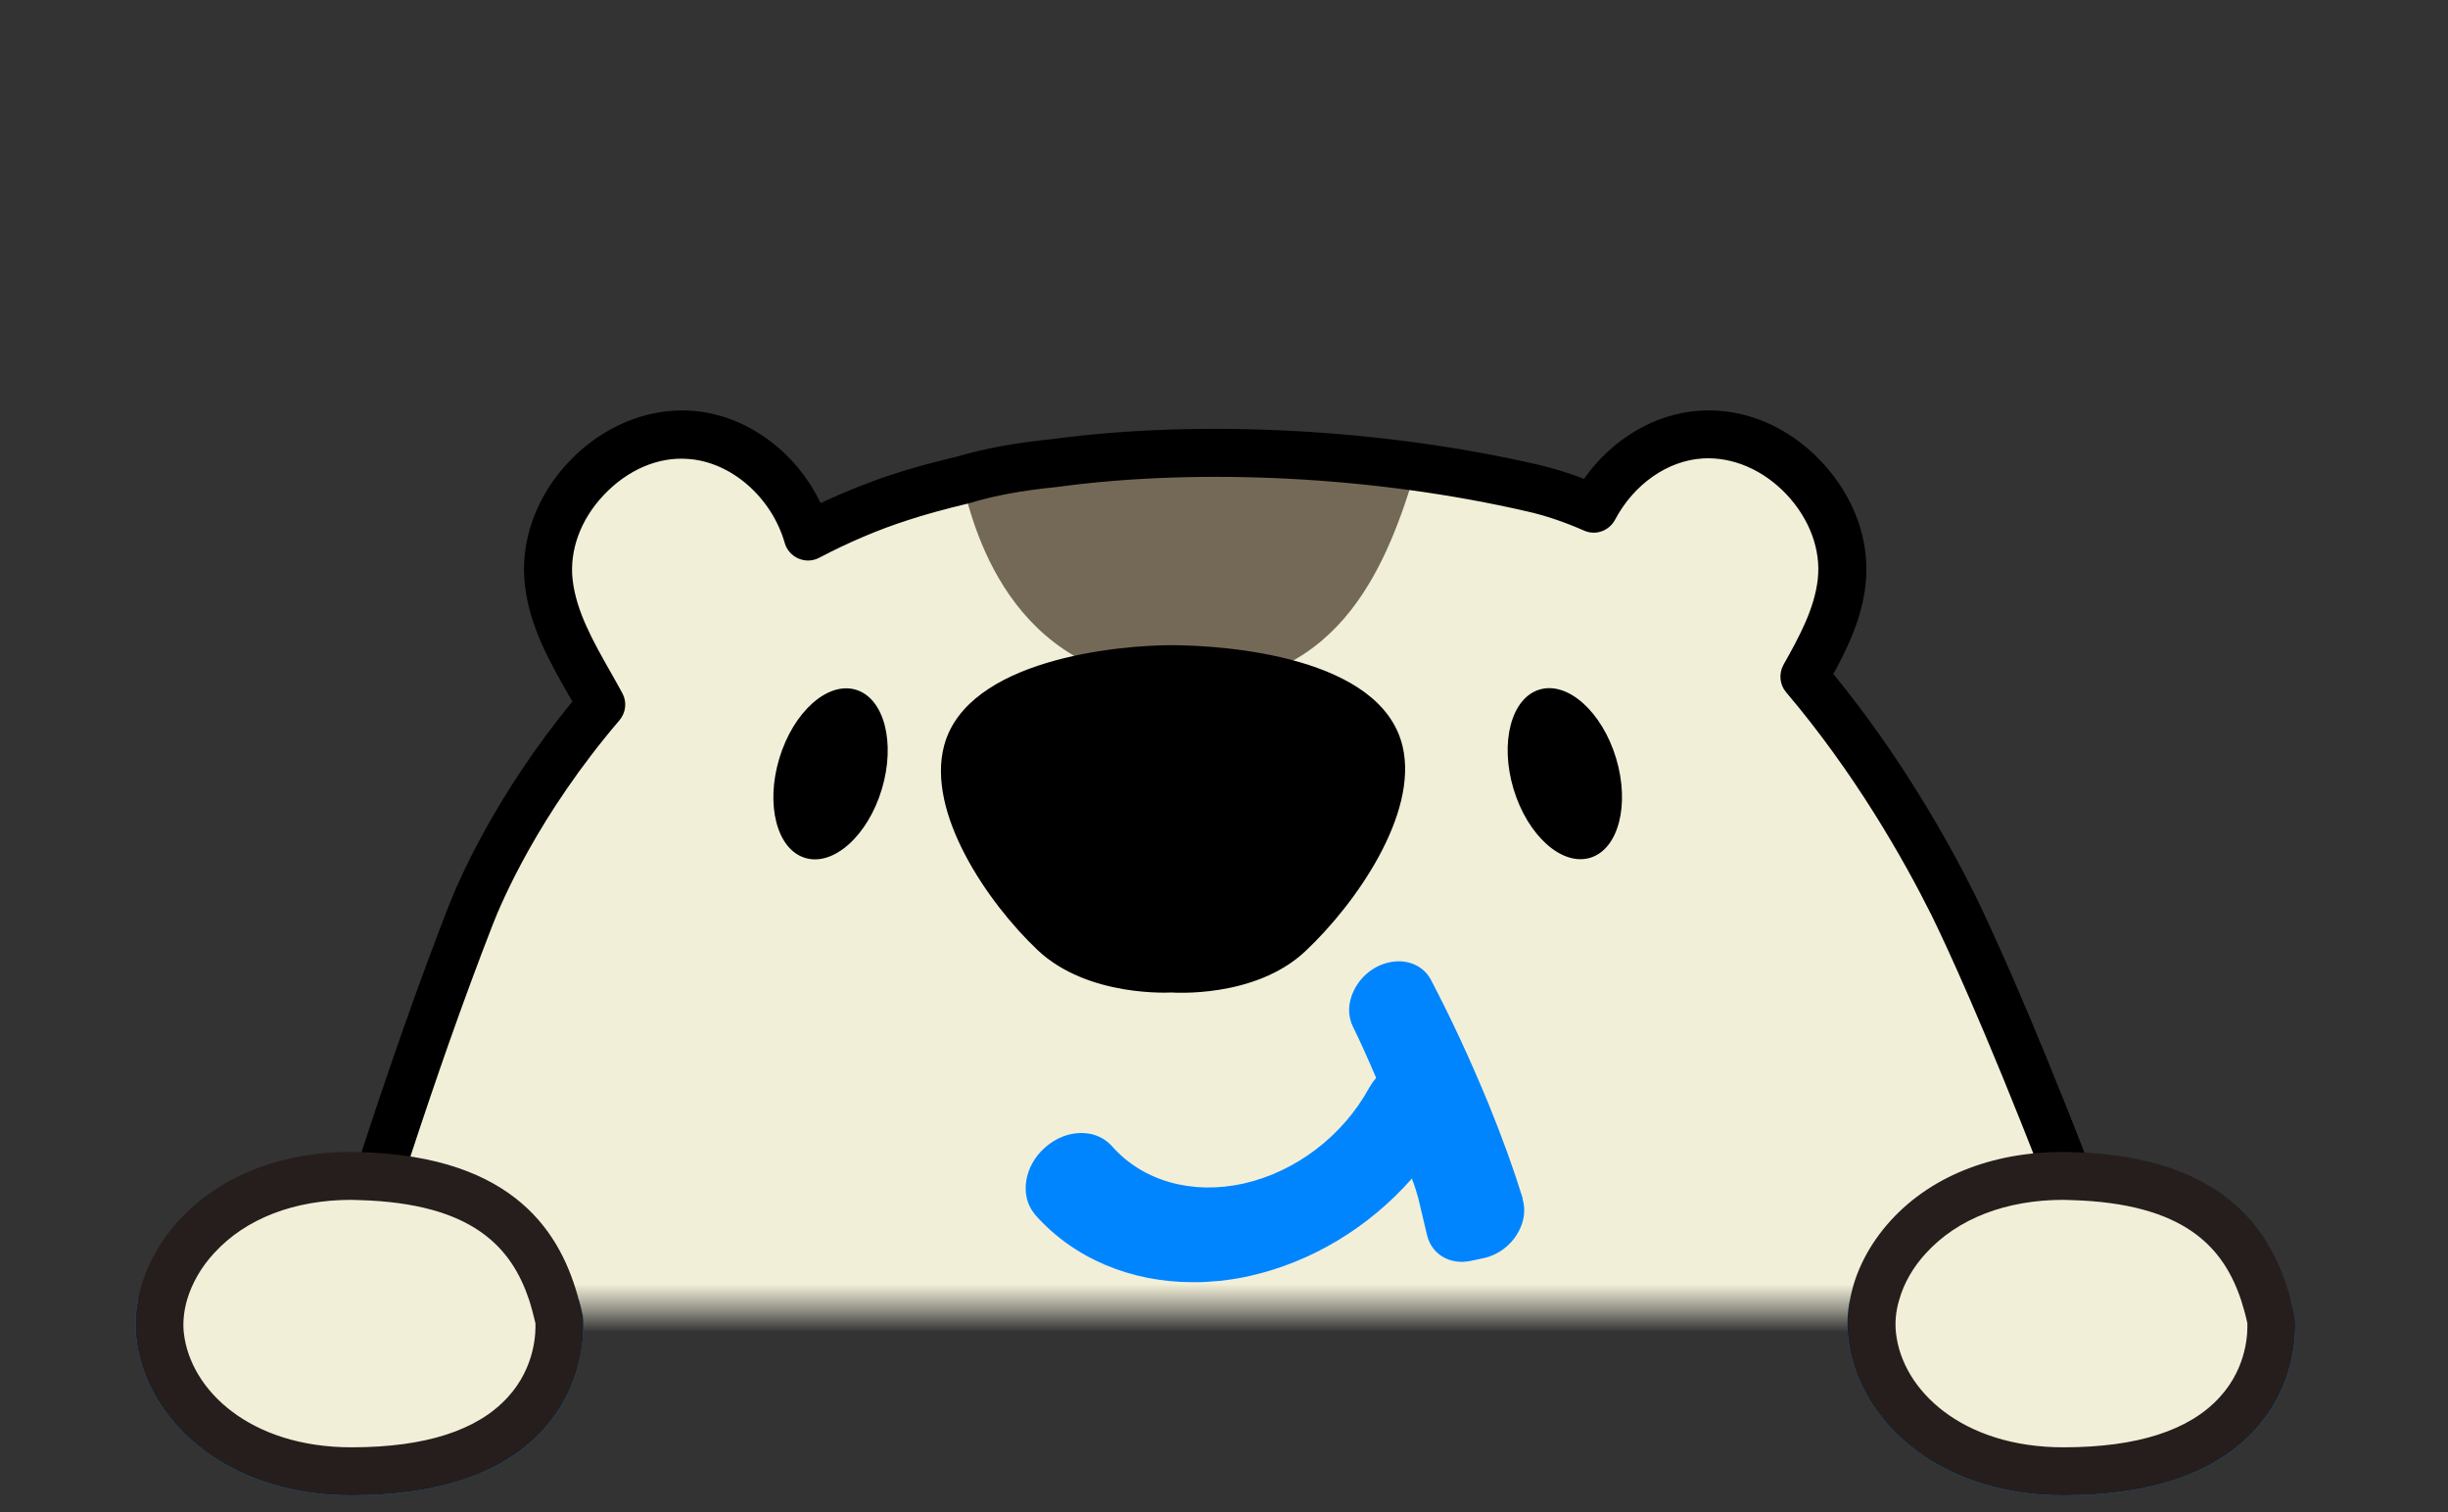 <svg width="102" height="63" viewBox="0 0 102 63" fill="none" xmlns="http://www.w3.org/2000/svg">
<rect x="0" y="0" width="102" height="63" fill="#333333" stroke="none"/>
<mask id="mask0_8_445" style="mask-type:luminance" maskUnits="userSpaceOnUse" x="0" y="0" width="102" height="55">
<path d="M101.57 0H0V54.54H101.57V0Z" fill="white"/>
</mask>
<g mask="url(#mask0_8_445)">
<path d="M94.35 72.83C87.02 49.18 81.71 38.36 81.38 37.69C77.86 30.65 71.51 22.12 63.87 20.34C56.94 18.73 46.2 17.88 37.49 20.73C26.96 24.17 21.23 33.99 19.6 38.17C15.17 49.57 12.2 61.49 8.09 73.02C-1.29 99.25 -11.21 113.68 -16.39 151.31C-22.96 199.02 21.85 214.49 48.79 214.49C93.68 214.49 117.96 194.54 116.74 151.97C115.89 122.25 102.55 99.27 94.35 72.83Z" fill="#F2EFD9"/>
<path d="M26.27 33.32C26.37 30.06 23.23 27.5 22.86 24.26C22.5 21.06 25.49 17.91 28.71 18.12C31.92 18.32 34.5 21.82 33.74 24.95" fill="#F2EFD9"/>
<path d="M73.33 33.32C73.23 30.06 76.37 27.5 76.74 24.26C77.1 21.06 74.11 17.91 70.89 18.12C67.68 18.32 65.1 21.82 65.86 24.95" fill="#F2EFD9"/>
<path d="M36.741 32.885C37.325 30.949 36.842 29.092 35.663 28.737C34.484 28.381 33.055 29.662 32.471 31.597C31.888 33.532 32.37 35.389 33.55 35.745C34.729 36.101 36.158 34.82 36.741 32.885Z" fill="black"/>
<path d="M66.258 35.738C67.437 35.383 67.92 33.526 67.337 31.59C66.753 29.655 65.324 28.374 64.145 28.73C62.966 29.085 62.483 30.943 63.066 32.878C63.65 34.813 65.079 36.094 66.258 35.738Z" fill="black"/>
<path d="M49.67 28.54C55.99 28.54 57.87 23.23 58.98 19.62C58.2 19.29 52.56 18.95 49.72 19.01C44.07 19.12 41.98 19.45 40.08 20.01C40.62 22.34 42.33 28.55 49.67 28.55V28.54Z" fill="#746957"/>
<path d="M58.44 31.09C57.55 27.36 51.12 26.89 48.83 26.88C46.54 26.88 40.3 27.48 39.34 31.06C38.59 33.85 41.13 37.59 43.23 39.58C45.33 41.57 48.81 41.35 48.81 41.35C48.81 41.35 52.28 41.62 54.39 39.63C56.5 37.65 59.11 33.9 58.44 31.09Z" fill="black"/>
<path d="M89.91 226.15C89.77 226.15 89.62 226.15 89.47 226.14C82.09 225.69 76.62 225.36 71.12 225.02C65.77 224.69 60.39 224.36 53.22 223.92C52.4 223.87 51.02 223.79 50.15 222.78C49.03 221.48 49.49 219.54 50.59 218.41C51.3 217.68 52.17 217.25 53 216.84C53.23 216.73 53.46 216.61 53.68 216.49C54.29 216.17 54.84 215.77 55.32 215.33C51.01 215.53 46.67 215.58 42.07 215.18C42.57 215.67 43.18 216.12 43.87 216.48C44.1 216.6 44.33 216.71 44.56 216.83C45.39 217.24 46.26 217.66 46.97 218.4C48.07 219.53 48.54 221.47 47.41 222.77C46.54 223.78 45.16 223.86 44.34 223.91C37.17 224.34 31.79 224.68 26.44 225.01C20.94 225.35 15.47 225.69 8.09 226.13C5.68 226.26 4.23 225.26 3.67 223.02C3.02 220.43 9.48 218.1 9.76 218C17.13 215.38 19.11 215.24 24.98 214.84C25.88 214.78 26.87 214.71 27.98 214.63C27.81 213.93 27.55 213.24 27.21 212.59C17.04 209.91 3.12 204.29 -6.73 192.63C-13.48 195.69 -20.51 198.07 -27.63 199.71C-30.93 200.47 -34.83 201.19 -38.69 200.83C-39.11 200.79 -39.53 200.75 -39.96 200.68C-43.29 200.15 -46.28 198.69 -48.41 196.56C-48.45 196.53 -48.49 196.49 -48.53 196.45C-48.58 196.4 -48.63 196.34 -48.67 196.28C-49.41 195.48 -50 194.66 -50.45 193.81C-51.09 192.6 -51.47 191.2 -51.54 189.77C-51.62 188.35 -51.41 186.93 -50.92 185.66C-50.72 185.13 -50.47 184.63 -50.18 184.17C-49.56 183.17 -48.78 182.36 -47.84 181.75C-47.32 181.41 -46.74 181.12 -46.12 180.89C-45.08 180.5 -43.93 180.27 -42.49 180.14C-42.19 180.11 -41.89 180.09 -41.59 180.08C-41.29 180.06 -41 180.05 -40.7 180.04C-37.5 179.93 -34.28 180.2 -31.15 180.46C-26.1 180.88 -21.33 181.28 -16.63 180.27C-15.9 180.11 -15.18 179.95 -14.48 179.79C-17.86 171.35 -18.83 161.73 -17.37 151.16C-13.61 123.77 -7.29 108.51 -0.59 92.34C1.95 86.21 4.57 79.87 7.14 72.68C8.94 67.65 10.54 62.44 12.1 57.41C14.1 50.94 16.17 44.24 18.67 37.81C19.07 36.77 20.6 33.19 23.85 29.23L23.7 28.97C22.89 27.55 22.06 26.08 21.87 24.37C21.66 22.55 22.34 20.67 23.72 19.22C25.1 17.77 26.95 17 28.77 17.11C31.05 17.25 33.15 18.78 34.19 20.96C35.17 20.5 36.17 20.1 37.17 19.77C37.96 19.51 38.81 19.28 39.85 19.03C41.05 18.68 42.24 18.46 43.8 18.3C50 17.46 57.59 17.86 64.09 19.36C64.72 19.51 65.35 19.7 66 19.95C67.17 18.29 68.95 17.23 70.83 17.11C72.67 16.99 74.5 17.76 75.88 19.22C77.26 20.68 77.94 22.55 77.73 24.37C77.58 25.71 77.04 26.9 76.39 28.08C79.13 31.43 81.09 34.88 82.27 37.24C82.49 37.69 87.86 48.54 95.3 72.53C97.75 80.44 100.71 88.16 103.58 95.62C110.25 113 117.14 130.97 117.74 151.94C118.75 187.07 102.64 207.86 69.86 213.75C69.75 214.04 69.66 214.34 69.59 214.64C70.71 214.72 71.7 214.79 72.59 214.85C78.46 215.25 80.44 215.39 87.81 218.01C88.09 218.11 94.54 220.44 93.9 223.03C93.38 225.13 92.07 226.16 89.92 226.16L89.91 226.15ZM57.44 213.21C57.78 213.21 58.09 213.38 58.28 213.66C58.48 213.96 58.5 214.34 58.33 214.66C57.6 216.09 56.28 217.36 54.63 218.24C54.39 218.37 54.14 218.49 53.89 218.62C53.18 218.97 52.5 219.3 52.03 219.79C51.58 220.25 51.33 221.06 51.67 221.46C51.97 221.8 52.69 221.88 53.35 221.92C60.53 222.35 65.9 222.69 71.25 223.02C76.75 223.36 82.22 223.7 89.6 224.14C90.98 224.22 91.6 223.85 91.93 222.66C91.58 222.05 89.35 220.67 87.14 219.89C80.03 217.36 78.28 217.24 72.46 216.84C71.27 216.76 69.92 216.67 68.33 216.54C68.06 216.52 67.81 216.39 67.63 216.18C67.45 215.97 67.38 215.7 67.41 215.43C67.53 214.45 67.8 213.45 68.21 212.48C68.34 212.17 68.63 211.94 68.96 211.88C100.98 206.32 116.72 186.17 115.74 152C115.15 131.37 108.62 114.36 101.71 96.34C98.83 88.84 95.86 81.09 93.39 73.12C86 49.28 80.7 38.58 80.48 38.13C79.29 35.75 77.27 32.2 74.42 28.84C74.15 28.52 74.11 28.07 74.31 27.7C75.01 26.46 75.6 25.34 75.74 24.14C75.88 22.91 75.4 21.62 74.43 20.59C73.46 19.57 72.2 19.03 70.95 19.1C69.48 19.19 68.08 20.17 67.29 21.66C67.04 22.12 66.49 22.32 66.01 22.11C65.17 21.74 64.39 21.48 63.64 21.31C57.37 19.86 50.05 19.47 44.04 20.29C42.56 20.44 41.51 20.63 40.37 20.97C39.33 21.22 38.53 21.44 37.8 21.68C36.56 22.08 35.33 22.61 34.13 23.24C33.86 23.38 33.55 23.39 33.27 23.27C32.99 23.15 32.78 22.91 32.7 22.63C32.15 20.71 30.45 19.23 28.65 19.12C27.41 19.03 26.15 19.58 25.17 20.61C24.19 21.64 23.72 22.93 23.86 24.16C24.01 25.46 24.7 26.7 25.44 28C25.61 28.29 25.77 28.59 25.93 28.88C26.13 29.24 26.08 29.69 25.81 30.01C22.45 33.94 20.91 37.54 20.52 38.55C18.04 44.92 15.99 51.58 14 58.02C12.44 63.07 10.83 68.3 9.01 73.37C6.43 80.61 3.79 86.97 1.24 93.12C-5.4 109.16 -11.68 124.31 -15.41 151.45C-16.88 162.11 -15.8 171.76 -12.2 180.11C-12.08 180.38 -12.09 180.69 -12.23 180.95C-12.36 181.21 -12.61 181.41 -12.89 181.47C-13.98 181.73 -15.09 181.98 -16.23 182.23C-21.22 183.3 -26.36 182.87 -31.34 182.46C-34.41 182.21 -37.57 181.94 -40.64 182.04C-40.93 182.04 -41.22 182.06 -41.5 182.08C-41.78 182.09 -42.06 182.11 -42.33 182.14C-43.59 182.25 -44.58 182.45 -45.44 182.77C-45.93 182.95 -46.37 183.17 -46.77 183.43C-47.46 183.88 -48.04 184.49 -48.5 185.23C-48.72 185.59 -48.91 185.97 -49.07 186.38C-49.45 187.39 -49.62 188.53 -49.56 189.67C-49.5 190.82 -49.2 191.93 -48.69 192.89C-48.32 193.59 -47.85 194.25 -47.24 194.9C-47.2 194.94 -47.16 194.99 -47.12 195.04C-47.08 195.08 -47.04 195.11 -47 195.15C-45.18 196.97 -42.58 198.24 -39.67 198.7C-39.29 198.76 -38.92 198.8 -38.54 198.83C-34.95 199.17 -31.25 198.48 -28.1 197.75C-20.86 196.09 -13.72 193.65 -6.89 190.49C-6.48 190.3 -5.99 190.41 -5.7 190.76C3.97 202.56 18.02 208.14 28.11 210.75C28.37 210.82 28.59 210.98 28.73 211.22C29.48 212.51 29.96 213.95 30.14 215.41C30.17 215.68 30.1 215.95 29.92 216.16C29.74 216.37 29.5 216.5 29.22 216.52C27.63 216.65 26.28 216.74 25.09 216.82C19.27 217.22 17.52 217.34 10.41 219.87C8.2 220.66 5.97 222.03 5.62 222.64C5.95 223.83 6.55 224.19 7.95 224.12C15.33 223.67 20.8 223.34 26.3 223C31.65 222.67 37.03 222.34 44.2 221.9C44.86 221.86 45.58 221.79 45.88 221.44C46.22 221.05 45.97 220.23 45.52 219.77C45.05 219.28 44.37 218.95 43.66 218.6C43.41 218.48 43.16 218.35 42.92 218.22C41.13 217.27 39.76 215.89 39.07 214.35C38.92 214.02 38.96 213.64 39.17 213.35C39.38 213.06 39.74 212.91 40.09 212.94C46.16 213.62 51.83 213.53 57.37 213.18C57.39 213.18 57.41 213.18 57.43 213.18L57.44 213.21Z" fill="black"/>
</g>
<path d="M24.29 54.88C24.29 54.98 24.54 57.45 22.66 59.54C21.01 61.37 18.32 62.3 14.65 62.3C9.24 62.3 6.04 59.01 5.68 55.76C5.62 55.24 5.64 54.7 5.75 54.17H24.12C24.18 54.37 24.23 54.57 24.27 54.77C24.28 54.8 24.29 54.84 24.29 54.88Z" fill="#0085FF"/>
<path d="M93.99 59.54C92.34 61.37 89.65 62.3 85.98 62.3C80.57 62.3 77.37 59.01 77.01 55.76C76.95 55.24 76.97 54.7 77.08 54.17H95.45C95.51 54.37 95.56 54.57 95.6 54.77C95.61 54.8 95.62 54.84 95.62 54.88C95.63 54.98 95.87 57.45 93.99 59.54Z" fill="#0085FF"/>
<path d="M23.29 54.98C22.62 51.99 20.96 49.16 14.98 48.99C9.29 48.83 6.33 52.65 6.67 55.64C7.01 58.63 10 61.29 14.65 61.29C23.97 61.29 23.3 54.97 23.3 54.97L23.29 54.98Z" fill="#F2EFD9"/>
<path d="M24.29 54.88C24.29 54.88 24.28 54.8 24.27 54.77C24.23 54.57 24.18 54.37 24.12 54.17C23.4 51.45 21.52 48.18 15.01 48C11.91 47.91 9.22 48.92 7.46 50.84C6.55 51.84 5.96 52.99 5.75 54.17C5.64 54.7 5.62 55.24 5.68 55.76C6.04 59.01 9.24 62.3 14.65 62.3C18.32 62.3 21.01 61.37 22.66 59.54C24.54 57.45 24.3 54.98 24.29 54.88ZM14.65 60.3C10.41 60.3 7.93 57.91 7.66 55.54C7.61 55.1 7.66 54.63 7.79 54.17C7.99 53.48 8.38 52.79 8.93 52.2C10.24 50.77 12.26 49.99 14.65 49.99C14.75 49.99 14.85 50 14.96 50C19.71 50.13 21.32 51.98 22.05 54.17C22.15 54.48 22.23 54.8 22.31 55.13C22.32 55.43 22.34 56.93 21.15 58.22C19.89 59.6 17.71 60.3 14.65 60.3Z" fill="#251E1C"/>
<path d="M94.62 54.98C93.95 51.99 92.29 49.16 86.31 48.99C80.62 48.83 77.66 52.65 78 55.64C78.34 58.63 81.33 61.29 85.98 61.29C95.3 61.29 94.63 54.97 94.63 54.97L94.62 54.98Z" fill="#F2EFD9"/>
<path d="M95.62 54.88C95.62 54.88 95.62 54.8 95.6 54.77C95.56 54.57 95.51 54.37 95.45 54.17C94.73 51.45 92.85 48.18 86.34 48C83.23 47.91 80.55 48.92 78.79 50.84C77.88 51.84 77.29 52.99 77.08 54.17C76.97 54.7 76.95 55.24 77.01 55.76C77.37 59.01 80.57 62.3 85.98 62.3C89.65 62.3 92.34 61.37 93.99 59.54C95.87 57.45 95.63 54.98 95.62 54.88ZM85.98 60.3C81.74 60.3 79.26 57.91 79 55.54C78.95 55.1 78.99 54.63 79.13 54.17C79.32 53.48 79.71 52.79 80.26 52.2C81.57 50.77 83.59 49.99 85.98 49.99C86.08 49.99 86.18 50 86.29 50C91.04 50.13 92.65 51.98 93.38 54.17C93.48 54.48 93.57 54.8 93.64 55.13C93.65 55.43 93.67 56.93 92.48 58.22C91.22 59.6 89.04 60.3 85.98 60.3Z" fill="#251E1C"/>
<path d="M63.45 49.94C63.08 48.74 62.6 47.41 62.03 46.01C61.28 44.19 60.47 42.44 59.62 40.82C59.31 40.23 58.63 39.94 57.91 40.09C57.26 40.22 56.7 40.67 56.41 41.27C56.16 41.78 56.15 42.32 56.37 42.77C56.68 43.4 56.99 44.09 57.34 44.91C57.22 45.05 57.13 45.18 57.05 45.32C55.95 47.33 53.99 48.82 51.82 49.31C49.67 49.79 47.61 49.21 46.33 47.75C46.04 47.43 45.63 47.23 45.17 47.21C44.59 47.17 44 47.4 43.53 47.82C42.67 48.59 42.48 49.81 43.1 50.57L43.13 50.61C44.73 52.42 47.1 53.42 49.7 53.42C49.92 53.42 50.14 53.42 50.36 53.4C50.53 53.39 50.71 53.37 50.89 53.36C51.29 53.31 51.69 53.25 52.07 53.16C54.63 52.59 57.03 51.15 58.84 49.09V49.14C58.94 49.39 59.02 49.65 59.09 49.9L59.46 51.46C59.65 52.26 60.42 52.72 61.29 52.53L61.81 52.42C62.39 52.3 62.92 51.92 63.23 51.39C63.51 50.92 63.58 50.41 63.44 49.95L63.45 49.94Z" fill="#0085FF"/>
</svg>
